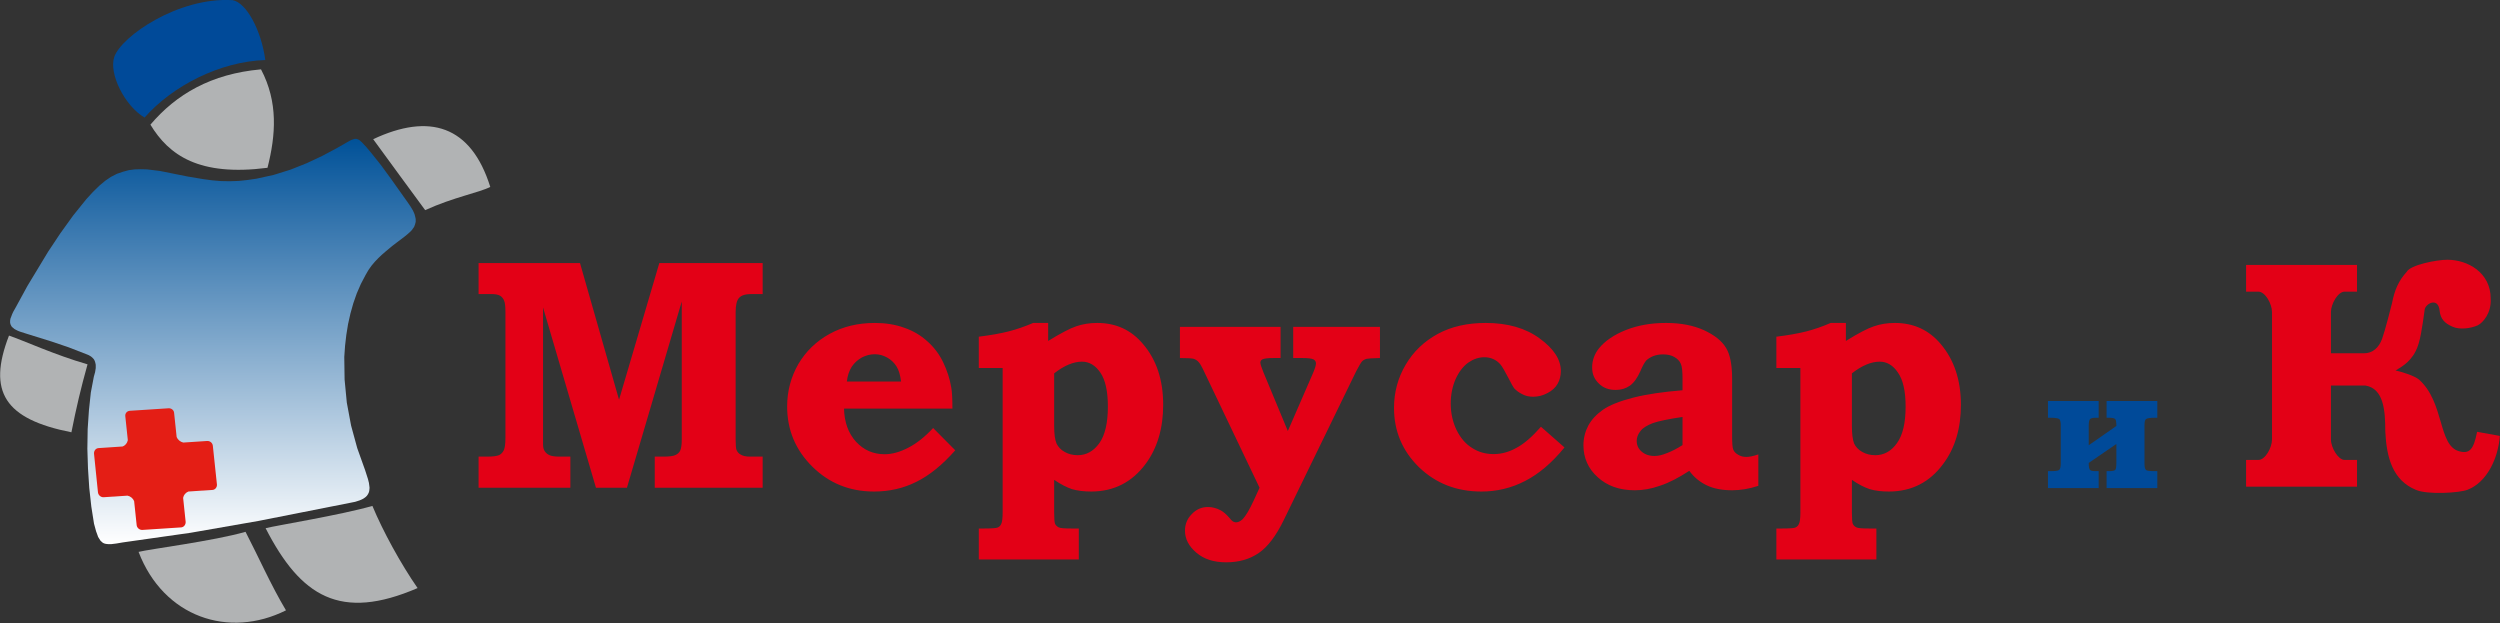 <svg xmlns="http://www.w3.org/2000/svg" version="1.2" width="598.035" height="39.43mm" viewBox="-1 0 15823 3943" preserveAspectRatio="xMidYMid" fill-rule="evenodd" stroke-width="28.222" stroke-linejoin="round" xml:space="preserve"><rect x="-1" y="0" width="15823" height="3943" fill="#333333" stroke="none"/><defs><linearGradient id="a" x1="1346" y1="879" x2="1346" y2="3444" gradientUnits="userSpaceOnUse"><stop offset="0" style="stop-color:#005198"/><stop offset="1" style="stop-color:#fff"/></linearGradient></defs><path style="fill:url(#a)" d="m2137 934-97 52-100 47-103 41-106 33-109 24-55 8-56 6-57 2-57-1-58-5-58-8-95-16-90-18-85-17-81-10-39-1-39 1-38 5-37 10-38 13-37 19-37 25-37 31-41 40-42 46-83 103-82 114-77 116-130 215-78 143-11 19-8 17-6 16-5 13-2 13v11l1 5 1 5 2 5 2 4 2 4 3 4 4 4 4 3 8 7 11 6 12 6 13 5 31 10 170 53 106 36 116 45 10 4 9 5 8 5 7 6 6 6 5 6 4 8 3 8 2 8 2 10v21l-2 12-2 13-8 29-19 100-12 112-8 119-2 125 4 125 8 123 13 118 17 108 13 48 7 19 6 17 8 13 7 11 4 4 5 4 4 4 5 3 5 2 5 2 6 1 6 1 12 1h15l33-4 41-7 429-61 430-75 577-114 35-7 28-9 22-10 9-6 8-6 7-7 5-7 4-7 4-9 2-8 1-9 1-10-1-10-3-22-6-24-18-56-50-140-39-143-27-145-14-146-2-143 5-71 8-69 11-68 15-67 18-64 22-63 26-60 30-57 18-31 19-27 21-25 22-23 22-21 23-20 43-36 79-60 16-13 16-14 13-13 10-14 5-7 3-8 3-8 2-8 2-8v-18l-2-10-5-20-10-23-15-25-19-28-108-152-60-82-58-73-36-43-15-16-12-13-6-5-5-5-5-4-5-3-5-2-5-2-5-1h-9l-5 1-4 1-5 2-11 4-13 7-70 40z"/><path fill="#B1B3B4" d="M1692 1062c-434 56-624-80-741-273 163-192 384-322 700-350 109 207 94 415 41 623z"/><path fill="#B1B3B4" d="M2690 1330c-110-150-220-299-329-449 355-167 619-88 741 302-72 37-230 64-412 147z"/><path fill="#004A99" d="M914 744c176-200 477-355 764-364-24-185-119-364-207-379-342-21-705 229-749 360-35 106 67 310 192 383z"/><path fill="#B1B3B4" d="M553 2306c-44 158-70 270-102 430-422-83-533-256-395-612 89 30 289 122 497 182z"/><path fill="#B1B3B4" d="M2356 3202c66 159 179 366 286 520-489 211-740 54-962-379 72-18 474-83 676-141z"/><path fill="#B1B3B4" d="M1553 3366c81 156 161 338 256 497-362 181-775 43-933-370 72-18 475-69 677-127z"/><path fill="#E30016" d="M3028 1665h642l247 865 255-865h654v196h-70c-38 0-65 8-79 24-15 16-22 46-22 90v808c0 35 2 57 6 66 6 13 15 23 26 28 14 9 34 13 59 13h80v197h-683v-197h53c38 0 64-3 78-10 13-6 24-15 30-28 6-12 10-35 10-69v-875l-347 1179h-196l-335-1141v864c0 20 3 35 11 46 7 11 17 19 30 25 14 6 35 9 64 9h68v197h-581v-197h56c37 0 61-4 75-10 13-7 22-17 29-31 6-14 10-39 10-76v-798c0-37-3-60-8-71-5-15-15-26-27-33s-32-10-58-10h-77v-196zm0 0zm2877 1044 140 141c-80 91-162 158-245 199-83 42-173 62-269 62-155 0-285-53-391-158s-159-232-159-380c0-98 24-187 71-269 48-81 113-144 198-191 84-46 179-69 286-69 68 0 130 10 185 30 56 19 105 48 146 85 42 37 76 81 101 133s43 106 52 162c5 28 7 72 7 132h-686c2 86 27 156 76 210 49 53 110 79 181 79 45 0 95-13 149-41 53-27 106-69 158-125zm0 0zm-203-294c-5-41-14-73-29-96-15-24-34-42-59-56s-51-21-78-21c-29 0-56 7-83 21-26 15-47 34-63 58-16 25-27 56-31 94h343zm0 0zm931-371v114c78-48 137-79 178-93s85-21 132-21c119 0 215 44 290 133 86 100 128 229 128 385 0 149-37 274-111 374-86 116-201 175-345 175-46 0-86-5-121-15-35-12-72-31-113-59v206c0 40 2 65 6 73 5 10 13 17 23 22s37 7 79 7h48v196h-633v-196h34c47 0 75-2 85-6s18-11 23-23c6-12 9-36 9-73v-914h-151v-198c73-9 135-20 187-33 51-13 104-31 157-54h95zm0 0zm38 319v332c0 52 5 89 15 112 10 21 27 40 51 53 24 14 52 21 83 21 55 0 100-25 137-76 36-51 54-128 54-232 0-97-16-168-47-214-32-47-71-70-117-70-53 0-112 24-176 74zm0 0zm796-294h637v197h-42c-38 0-62 3-72 8s-14 12-14 22c0 8 7 30 21 64l153 368 160-368c12-28 18-48 18-60 0-11-5-19-15-25-11-6-34-9-71-9h-58v-197h549v197c-48 1-76 3-84 5-12 3-21 8-29 16-7 7-19 28-37 62l-460 945c-48 98-100 167-157 206-58 40-127 59-206 59s-141-20-189-61-72-87-72-139c0-41 14-76 43-105 28-30 62-45 103-45 27 0 53 7 80 21 17 9 34 24 52 44 11 14 20 23 26 27 6 3 13 5 19 5 14 0 28-7 42-20 20-21 43-60 69-116l38-83-347-727c-17-37-30-60-39-69-9-10-20-16-31-20-11-3-40-5-87-5v-197zm0 0zm2285 632 149 131c-80 98-163 168-249 212-87 45-179 67-277 67-158 0-289-52-395-154-105-103-158-228-158-375 0-100 25-191 74-274s116-147 202-194 188-70 304-70c140 0 254 33 343 99 88 64 133 133 133 205 0 30-7 58-21 82s-35 43-64 58c-28 15-58 23-90 23-26 0-49-5-69-16-21-10-38-23-52-38-5-7-18-28-35-63-23-44-40-74-52-88s-27-25-44-33-36-12-58-12c-35 0-69 12-101 34-32 23-59 58-80 104-20 46-31 98-31 155 0 62 13 118 37 168 25 50 57 88 98 113 41 27 87 39 136 39 48 0 96-12 144-39 48-25 100-70 156-134zm0 0zm896-231v-75c0-45-3-76-11-93-7-17-21-31-40-42-20-12-44-17-74-17-22 0-42 4-61 11-18 8-33 17-44 28-10 12-23 34-37 68-19 42-40 72-66 91-26 18-55 27-90 27-44 0-79-13-107-41-28-27-42-60-42-101 0-45 15-86 43-121 38-47 95-86 170-116 76-30 160-45 255-45 94 0 174 16 240 46 67 31 113 68 139 111 26 42 39 107 39 194v364c0 45 2 74 7 86 5 13 15 24 31 33 16 10 33 14 52 14s44-5 76-16v199c-58 19-113 28-166 28-62 0-116-10-160-31s-81-51-111-92c-68 44-129 76-185 94-55 20-108 29-160 29-97 0-175-28-235-83-60-54-90-122-90-202 0-45 11-87 31-125 21-38 52-71 93-100 41-28 104-54 190-76s191-37 313-47zm0 0zm0 169c-88 13-151 26-188 39-36 14-63 30-78 50-16 20-24 41-24 62 0 27 10 50 31 68 20 18 48 28 82 28 23 0 49-6 78-18 30-11 63-28 99-51v-178zm0 0zm1034-595v114c77-48 136-79 178-93 41-14 85-21 132-21 118 0 215 44 290 133 85 100 128 229 128 385 0 149-37 274-112 374-85 116-200 175-344 175-46 0-87-5-121-15-35-12-73-31-113-59v206c0 40 2 65 6 73 5 10 12 17 23 22 10 5 36 7 79 7h47v196h-633v-196h35c47 0 75-2 85-6 9-4 18-11 23-23 6-12 9-36 9-73v-914h-152v-198c74-9 136-20 188-33 51-13 103-31 156-54h96zm0 0zm38 319v332c0 52 5 89 14 112 10 21 27 40 51 53 24 14 52 21 83 21 55 0 101-25 137-76 37-51 55-128 55-232 0-97-16-168-48-214-31-47-70-70-116-70-53 0-112 24-176 74z"/><path fill="#E41E15" d="m1145 3338-245 16c-18 1-34-13-36-30l-16-152c-7-18-23-31-42-35l-87 6h-3l-61 4c-18 1-34-13-36-31l-25-245c-1-18 11-34 29-35l151-10c18-6 30-21 34-40l-16-152c-2-18 11-33 29-34l245-16c18-1 34 12 35 30l16 152c7 17 23 31 42 35l151-10c18-1 34 12 36 30l26 246c1 18-12 33-29 34l-59 4h-4l-89 6c-17 7-30 22-33 40l16 152c1 18-12 34-29 35z"/><path fill="#E30016" d="M14917 1677v169h-79c-42 0-86 78-86 129v261h210c55 0 94-37 114-92 16-43 61-216 63-227 15-79 41-140 92-196 24-45 191-77 258-77 127 0 274 80 274 245 6 94-51 155-82 170-44 20-114 29-159 9-48-21-76-47-82-100-8-86-82-51-94-13-17 121-29 212-57 266-39 79-106 109-128 124 43 9 120 34 148 57 163 146 120 417 254 454 65 18 92-9 114-123l144 26c-10 139-80 293-205 341-52 20-250 32-325 1-149-61-187-205-195-370 0-131-9-271-126-291h-218v342c0 51 46 129 86 129h79v169h-702v-169h78c44 0 86-79 86-129v-807c0-52-43-129-86-129h-78v-169h702z"/><path fill="#004A99" d="M13282 2538v106h-17c-20 0-33 3-38 9-5 5-8 20-8 43v122l175-122c0-24-2-38-8-44-5-5-17-8-38-8h-16v-106h321v106h-16c-29 0-47 3-55 8-7 5-10 18-10 40v243c0 21 3 35 10 40s25 7 55 7h16v107h-321v-107h16c21 0 34-3 39-8 5-6 7-21 7-44v-120l-175 120c0 24 3 39 8 44 5 6 18 8 38 8h17v107h-321v-107h15c30 0 48-2 55-7s11-19 11-40v-243c0-21-3-35-10-40s-26-8-56-8h-15v-106h321z"/></svg>
